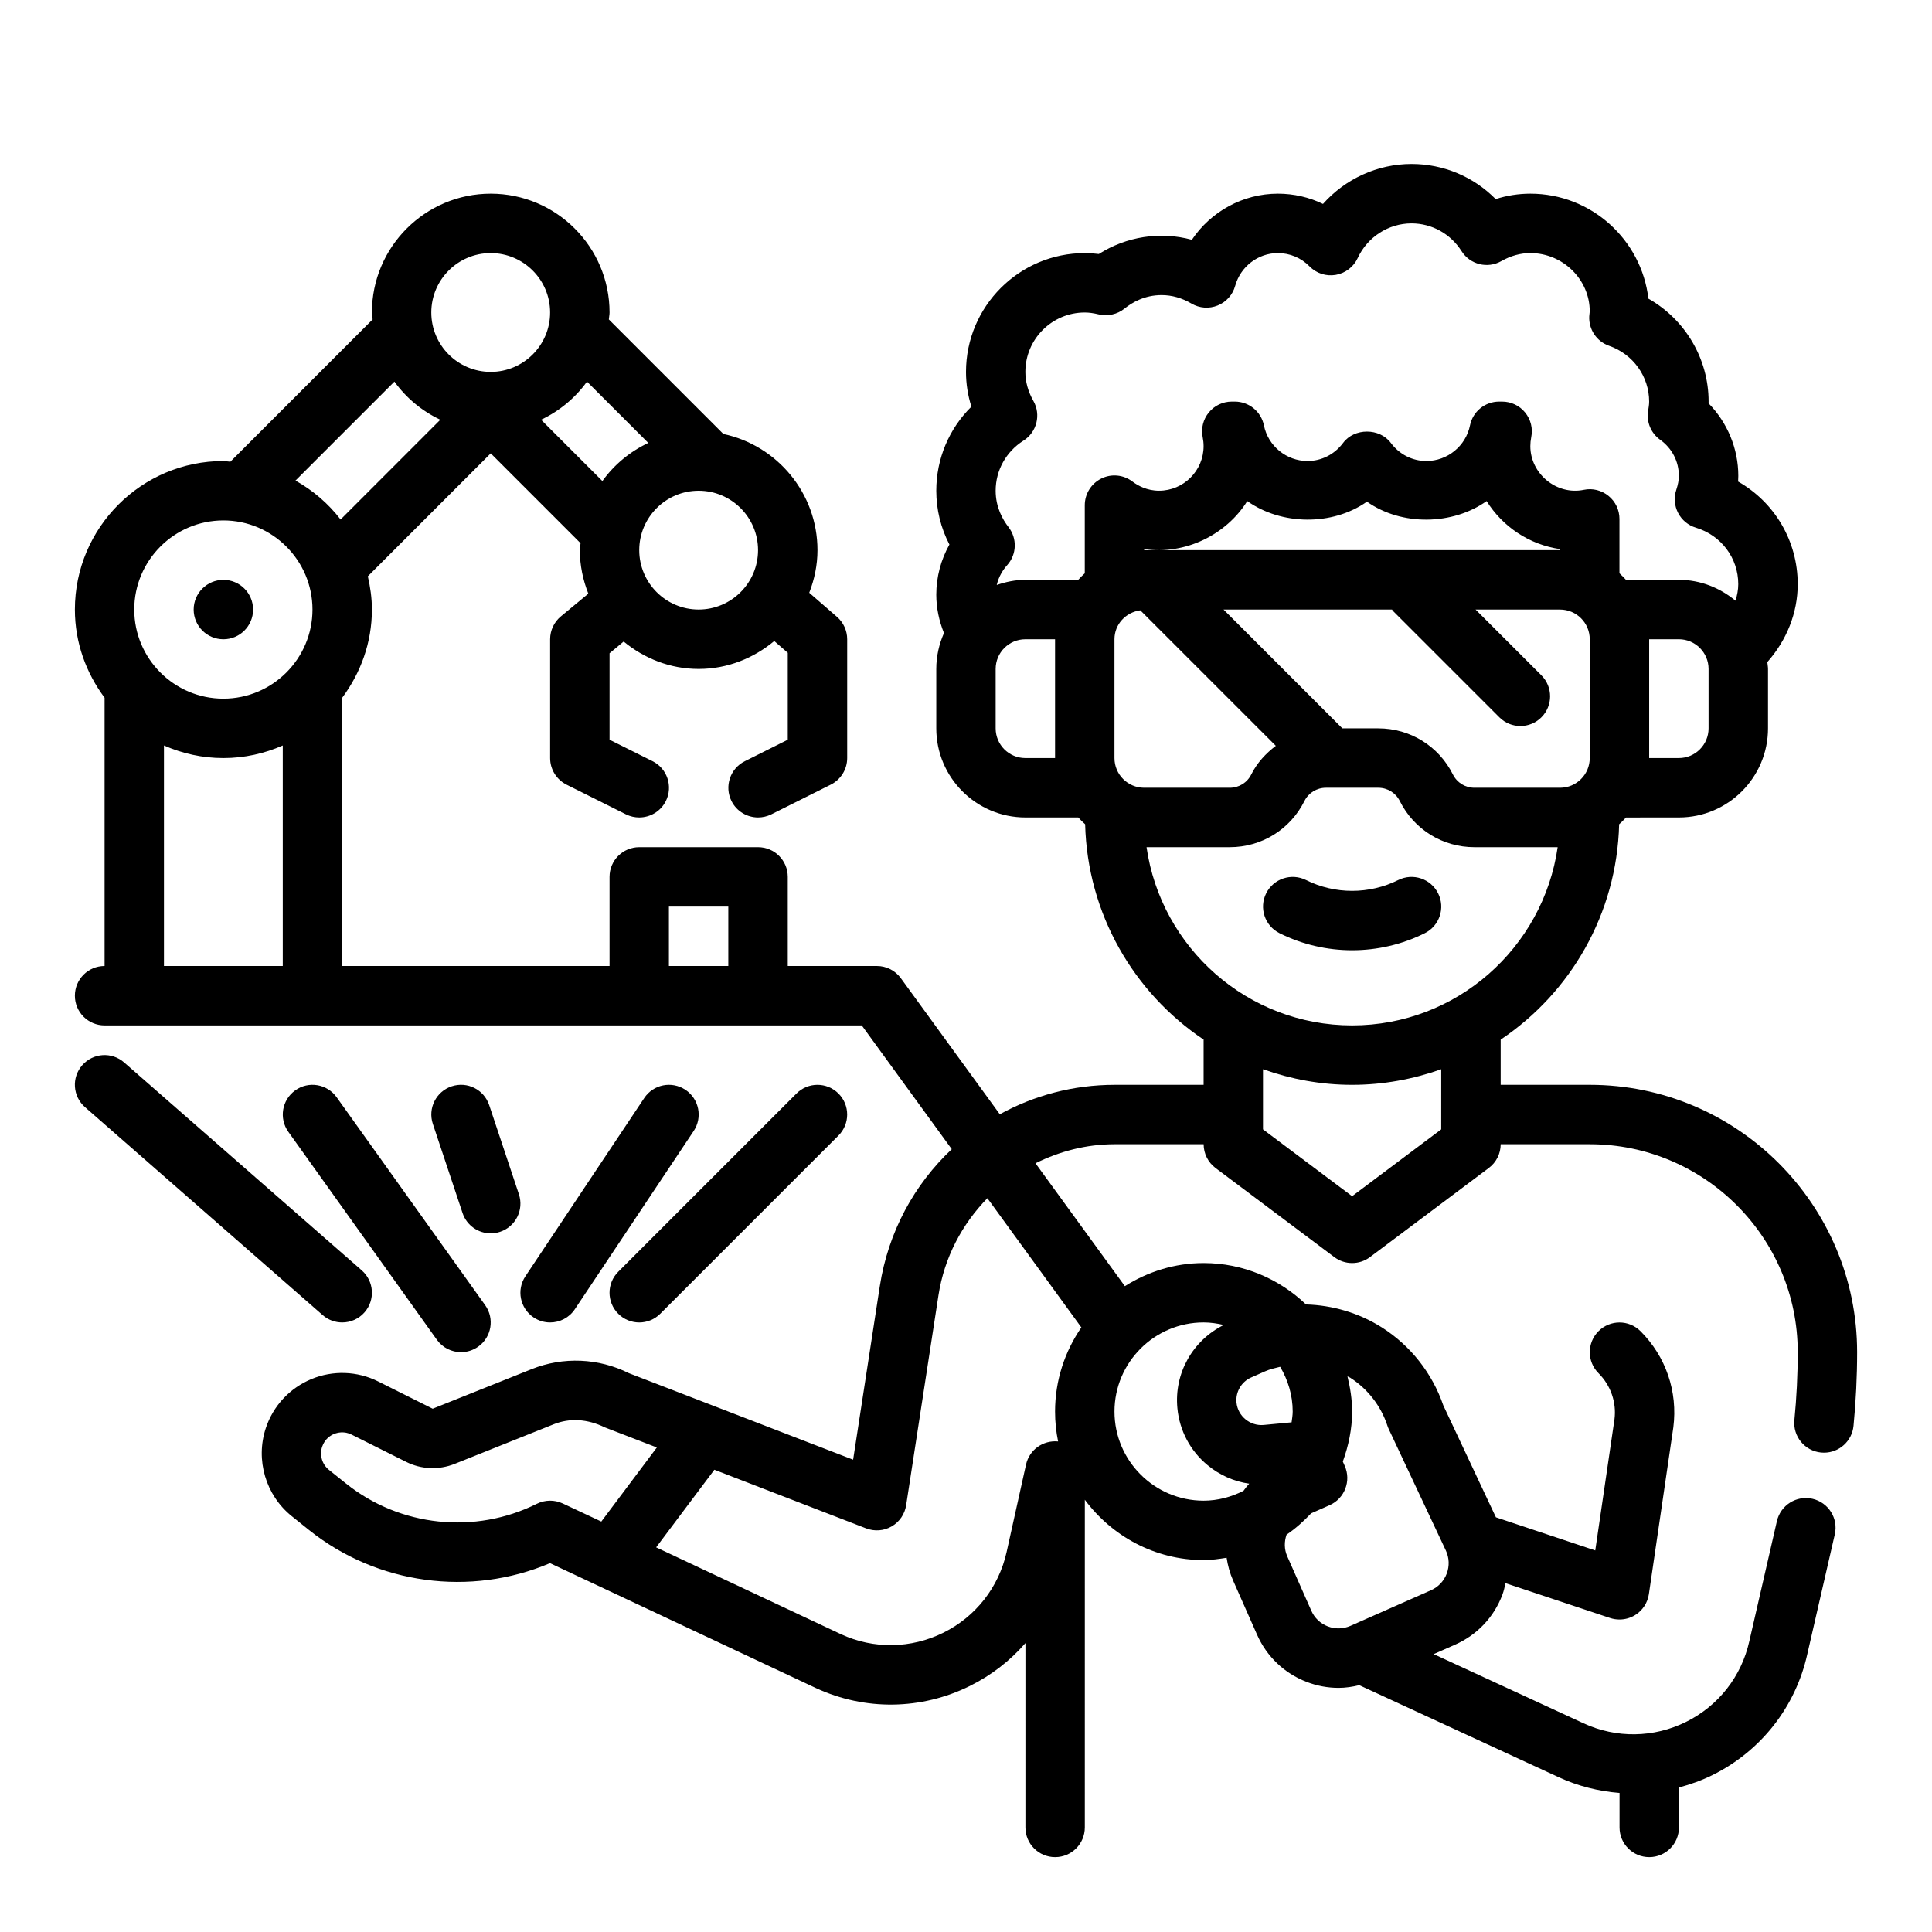 <?xml version="1.0" encoding="UTF-8"?>
<!-- Uploaded to: SVG Find, www.svgfind.com, Generator: SVG Find Mixer Tools -->
<svg fill="#000000" width="800px" height="800px" version="1.1" viewBox="144 144 512 512" xmlns="http://www.w3.org/2000/svg">
 <g>
  <path d="m483.07 391.3c6.031 3.016 12.641 4.527 19.262 4.527 6.621 0 13.242-1.512 19.262-4.527 3.891-1.945 5.465-6.676 3.519-10.562-1.953-3.891-6.676-5.457-10.562-3.519-7.66 3.824-16.793 3.824-24.441 0-3.891-1.938-8.613-0.371-10.562 3.519-1.945 3.887-0.363 8.609 3.523 10.562z"/>
  <path d="m565.31 431.49h-23.617v-11.98c18.5-12.406 30.797-33.305 31.395-57.062 0.637-0.574 1.242-1.164 1.82-1.801l14.016-0.008c13.02 0 23.617-10.598 23.617-23.617v-15.742c0-0.621-0.133-1.211-0.18-1.82 5.078-5.727 8.051-12.969 8.051-20.645 0-11.477-6.125-21.695-15.793-27.199 0.035-0.504 0.051-1.008 0.051-1.504 0-7.211-2.883-14.113-7.879-19.223 0.008-0.148 0.008-0.301 0.008-0.457 0-11.398-6.227-21.773-15.957-27.293-1.828-15.633-15.156-27.812-31.277-27.812-3.133 0-6.219 0.48-9.203 1.434-5.84-5.91-13.789-9.305-22.285-9.305-9.07 0-17.586 3.977-23.473 10.586-3.676-1.777-7.738-2.715-11.949-2.715-9.297 0-17.781 4.754-22.797 12.219-8.422-2.289-17.359-0.867-24.656 3.769-1.262-0.156-2.504-0.242-3.715-0.242-17.367 0-31.488 14.121-31.488 31.488 0 3.133 0.48 6.219 1.434 9.203-5.914 5.84-9.309 13.789-9.309 22.285 0 5 1.188 9.832 3.481 14.258-2.266 4.051-3.481 8.617-3.481 13.293 0 3.488 0.73 6.918 2.039 10.164-1.289 2.918-2.039 6.125-2.039 9.516v15.742c0 13.02 10.598 23.617 23.617 23.617h14.012c0.574 0.637 1.18 1.234 1.82 1.801 0.605 23.758 12.895 44.656 31.395 57.062v11.988h-23.57c-11.027 0-21.395 2.832-30.441 7.801l-26.215-36.047c-1.48-2.039-3.84-3.242-6.359-3.242h-23.617v-23.617c0-4.352-3.519-7.871-7.871-7.871h-31.488c-4.352 0-7.871 3.519-7.871 7.871v23.617h-70.848v-71.094c4.879-6.559 7.871-14.594 7.871-23.371 0-3.039-0.426-5.969-1.078-8.816l32.566-32.574 23.805 23.805c-0.039 0.621-0.188 1.211-0.188 1.84 0 4.078 0.836 7.949 2.25 11.531l-7.273 6.023c-1.805 1.496-2.852 3.715-2.852 6.062v31.488c0 2.984 1.684 5.707 4.352 7.047l15.742 7.871c1.129 0.559 2.336 0.824 3.516 0.824 2.891 0 5.668-1.59 7.055-4.352 1.945-3.891 0.371-8.621-3.519-10.562l-11.398-5.691v-22.914l3.738-3.102c5.441 4.469 12.305 7.262 19.875 7.262 7.644 0 14.57-2.852 20.035-7.398l3.582 3.117v23.035l-11.391 5.699c-3.891 1.945-5.465 6.676-3.519 10.562 1.379 2.754 4.156 4.344 7.047 4.344 1.18 0 2.387-0.27 3.512-0.828l15.742-7.871c2.668-1.336 4.356-4.059 4.356-7.043v-31.488c0-2.281-0.992-4.449-2.715-5.945l-7.344-6.375c1.367-3.519 2.184-7.305 2.184-11.297 0-15.113-10.715-27.758-24.938-30.781l-30.355-30.355c0.039-0.617 0.191-1.207 0.191-1.84 0-17.367-14.121-31.488-31.488-31.488s-31.488 14.121-31.488 31.488c0 0.629 0.148 1.219 0.188 1.844l-37.707 37.707c-0.621-0.031-1.211-0.188-1.84-0.188-21.703 0-39.359 17.656-39.359 39.359 0 8.785 2.992 16.816 7.871 23.371v71.094c-4.352 0-7.871 3.519-7.871 7.871 0 4.352 3.519 7.871 7.871 7.871h200.66l23.852 32.801c-9.91 9.328-16.848 21.883-19.074 36.344l-7.066 45.945-59.418-22.922c-8.031-4.016-17.438-4.418-25.773-1.078l-26.23 10.492-14.453-7.227c-5.551-2.777-12.004-2.984-17.695-0.621-5.715 2.371-10.117 7.086-12.066 12.957-2.809 8.438-0.039 17.848 6.902 23.395l4.543 3.644c18.059 14.453 42.746 17.742 63.859 8.777l70.492 33.117c13.035 6.016 27.898 5.809 40.754-0.559 5.715-2.824 10.691-6.707 14.746-11.367l-0.004 48.848c0 4.352 3.519 7.871 7.871 7.871 4.352 0 7.871-3.519 7.871-7.871l0.004-86.84c7.176 9.645 18.57 15.988 31.488 15.988 2.086 0 4.086-0.301 6.086-0.613 0.309 2.023 0.844 4.039 1.707 6l6.367 14.398c2.551 5.769 7.195 10.203 13.074 12.477 2.769 1.078 5.652 1.605 8.527 1.605 1.844 0 3.676-0.277 5.481-0.715l52.836 24.387c5.172 2.387 10.637 3.738 16.137 4.172v9.141c0 4.352 3.519 7.871 7.871 7.871s7.871-3.519 7.871-7.871v-10.586c3.023-0.805 6.008-1.859 8.871-3.281 12.871-6.375 22.035-18.066 25.137-32.023l7.297-31.773c0.977-4.234-1.676-8.453-5.91-9.43-4.227-0.977-8.453 1.676-9.43 5.91l-7.312 31.828c-2.078 9.344-8.188 17.137-16.766 21.387-8.574 4.234-18.477 4.394-27.168 0.371l-39.715-18.332 5.668-2.504c5.848-2.582 10.32-7.305 12.562-13.289 0.371-0.992 0.574-2.008 0.805-3.016l27.734 9.242c0.801 0.258 1.641 0.391 2.477 0.391 1.441 0 2.875-0.395 4.125-1.164 1.984-1.219 3.32-3.258 3.66-5.566l6.481-44.203c1.203-9.453-1.961-18.734-8.699-25.473-3.078-3.078-8.055-3.078-11.133 0-3.078 3.078-3.078 8.055 0 11.133 3.266 3.266 4.801 7.762 4.234 12.211l-5.094 34.762-26.324-8.781-13.949-29.668c-2.906-8.492-8.66-15.809-16.23-20.625-6.141-3.898-13.105-5.91-20.145-6.117-7.078-6.762-16.602-10.973-27.133-10.973-7.691 0-14.816 2.297-20.875 6.125l-23.688-32.566c6.352-3.148 13.43-5.047 20.996-5.047h23.566c0 2.473 1.164 4.809 3.148 6.297l31.488 23.617c1.402 1.055 3.062 1.574 4.723 1.574 1.66 0 3.32-0.52 4.723-1.574l31.488-23.617c1.984-1.48 3.148-3.816 3.148-6.297h23.617c30.379 0 55.105 24.727 55.105 55.105 0 5.992-0.301 12.043-0.883 17.988-0.434 4.328 2.738 8.188 7.055 8.613 0.27 0.023 0.527 0.039 0.789 0.039 4.008 0 7.422-3.039 7.824-7.094 0.633-6.473 0.957-13.047 0.957-19.547 0-39.07-31.781-70.848-70.848-70.848zm-220.42-141.7c0 8.684-7.062 15.742-15.742 15.742-8.684 0-15.742-7.062-15.742-15.742 0-8.684 7.062-15.742 15.742-15.742 8.68 0 15.742 7.059 15.742 15.742zm-29.086-28.41c-4.863 2.297-9.047 5.769-12.164 10.102l-16.246-16.246c4.863-2.297 9.047-5.769 12.164-10.102zm-41.762-50.309c8.684 0 15.742 7.062 15.742 15.742 0 8.684-7.062 15.742-15.742 15.742-8.684 0-15.742-7.062-15.742-15.742-0.004-8.68 7.059-15.742 15.742-15.742zm-25.516 34.062c3.117 4.328 7.297 7.801 12.164 10.102l-26.426 26.434c-3.242-4.211-7.297-7.699-11.957-10.312zm-45.332 36.785c13.02 0 23.617 10.598 23.617 23.617 0 13.02-10.598 23.617-23.617 23.617s-23.617-10.598-23.617-23.617c0-13.02 10.594-23.617 23.617-23.617zm-15.746 59.637c4.836 2.129 10.141 3.34 15.746 3.34s10.91-1.211 15.742-3.336v58.441h-31.488zm133.82 58.445v-15.742h15.742v15.742zm-35.008 142.52c-16.406 8.188-36.242 6.086-50.539-5.352l-4.551-3.644c-1.812-1.457-2.535-3.914-1.801-6.117 0.707-2.109 2.281-3.031 3.164-3.394 0.875-0.355 2.668-0.82 4.629 0.164l14.445 7.219c4.008 2.031 8.715 2.211 12.895 0.543l26.23-10.492c4.172-1.676 8.871-1.473 13.578 0.836l13.762 5.312-14.719 19.633-10.211-4.793c-2.203-1.027-4.731-0.988-6.883 0.086zm129.65-10.41-5.148 23.191c-2.078 9.344-8.188 17.137-16.766 21.387-8.574 4.234-18.477 4.394-27.117 0.395l-48.996-23.02 15.43-20.57 40.219 15.539c2.219 0.852 4.715 0.676 6.777-0.527 2.062-1.188 3.473-3.258 3.832-5.613l8.559-55.609c1.559-10.125 6.305-18.918 12.965-25.75l24.906 34.25c-4.371 6.352-6.969 14.02-6.969 22.293 0 2.715 0.277 5.359 0.805 7.918-4.016-0.367-7.629 2.223-8.496 6.117zm59.68-23.07 3.707-1.637c1.281-0.566 2.629-0.859 3.961-1.188 2.062 3.492 3.32 7.516 3.32 11.859 0 0.977-0.172 1.914-0.293 2.859l-7.414 0.699c-3.559 0.316-6.84-2.32-7.188-5.953-0.266-2.824 1.301-5.492 3.906-6.641zm36.086 12.781c0.102 0.309 0.211 0.605 0.355 0.898l15.145 32.203c0.898 1.93 0.977 4.102 0.227 6.086-0.746 1.984-2.234 3.566-4.188 4.426l-21.316 9.43c-1.914 0.836-4.055 0.906-6.031 0.141-1.961-0.754-3.504-2.227-4.359-4.156l-6.367-14.398c-0.844-1.898-0.82-3.938-0.188-5.754 2.394-1.621 4.535-3.559 6.519-5.652l4.887-2.156c3.977-1.762 5.769-6.406 4.023-10.383l-0.52-1.18c1.5-4.156 2.461-8.582 2.461-13.25 0-3.227-0.496-6.312-1.234-9.32 0.219 0.133 0.48 0.188 0.699 0.332 4.652 2.961 8.168 7.492 9.887 12.734zm-43.359-26.691c-8.25 4.102-13.188 12.809-12.297 22.051 0.559 5.934 3.402 11.305 8.004 15.105 3.203 2.652 7.016 4.328 11.027 4.902-0.551 0.598-1.031 1.242-1.512 1.891-3.191 1.613-6.758 2.613-10.574 2.613-13.02 0-23.617-10.598-23.617-23.617s10.598-23.617 23.617-23.617c1.848 0 3.629 0.27 5.352 0.672zm89.109-205.34h-110.21v-0.285c10.934 1.621 21.805-3.856 27.324-12.715 8.98 6.391 22.492 6.66 31.715 0.156 9.211 6.504 22.727 6.242 31.715-0.156 4.203 6.738 11.258 11.539 19.453 12.723zm-118.08 55.105v-31.488c0-3.984 3.008-7.141 6.848-7.668l35.914 35.914c-2.644 2.008-4.961 4.481-6.512 7.59-1.078 2.18-3.266 3.523-5.691 3.523h-22.688c-4.344 0-7.871-3.527-7.871-7.871zm60.395-7.871-31.488-31.488h44.648c0.094 0.102 0.125 0.234 0.227 0.34l28.223 28.223c1.535 1.535 3.551 2.305 5.566 2.305 2.016 0 4.031-0.77 5.566-2.305 3.078-3.078 3.078-8.055 0-11.133l-17.438-17.43h22.379c4.344 0 7.871 3.527 7.871 7.871v31.488c0 4.344-3.527 7.871-7.871 7.871h-22.688c-2.434 0-4.613-1.348-5.699-3.519-3.762-7.539-11.344-12.223-19.773-12.223zm97.047 0c0 4.344-3.527 7.871-7.871 7.871h-7.871v-31.488h7.871c4.344 0 7.871 3.527 7.871 7.871zm-181.57-76.242c3.551-2.242 4.715-6.887 2.637-10.539-1.41-2.481-2.125-5.062-2.125-7.684 0-8.684 7.062-15.742 15.742-15.742 1.117 0 2.289 0.164 3.699 0.504 2.379 0.551 4.914 0.016 6.824-1.535 2.016-1.629 5.359-3.582 9.832-3.582 2.731 0 5.391 0.754 7.918 2.242 2.102 1.242 4.676 1.434 6.949 0.512 2.266-0.914 3.984-2.832 4.637-5.195 1.414-5.117 6.066-8.691 11.312-8.691 3.18 0 6.164 1.25 8.406 3.535 1.801 1.836 4.383 2.684 6.965 2.234 2.543-0.449 4.715-2.117 5.793-4.457 2.586-5.578 8.172-9.184 14.258-9.184 5.391 0 10.336 2.754 13.266 7.359 2.242 3.551 6.879 4.715 10.539 2.637 2.481-1.41 5.062-2.125 7.684-2.125 8.684 0 15.742 7.062 15.742 15.445-0.031 0.227-0.117 1.086-0.133 1.316-0.164 3.481 1.977 6.676 5.273 7.816 6.348 2.203 10.605 8.145 10.605 14.781 0 0.852-0.156 1.668-0.277 2.481-0.473 2.938 0.762 5.887 3.18 7.629 3.168 2.266 4.969 5.754 4.969 9.57 0 1.109-0.219 2.32-0.684 3.707-0.676 2.023-0.496 4.219 0.48 6.109 0.977 1.891 2.684 3.305 4.715 3.914 6.723 2.031 11.234 8.051 11.234 14.973 0 1.504-0.301 2.969-0.73 4.383-4.098-3.398-9.285-5.531-15.016-5.531h-14.012c-0.551-0.605-1.117-1.18-1.73-1.73v-14.414c0-2.371-1.062-4.606-2.898-6.094-1.828-1.496-4.234-2.109-6.551-1.613-7.227 1.488-14.168-4.273-14.168-11.57 0-0.789 0.078-1.582 0.234-2.363 0.48-2.312-0.117-4.723-1.613-6.551-1.484-1.836-3.723-2.898-6.09-2.898h-0.805c-3.746 0-6.977 2.637-7.715 6.305-1.109 5.473-5.973 9.441-11.562 9.441-3.715 0-7.156-1.754-9.43-4.809-2.969-3.984-9.66-3.984-12.625 0-2.277 3.051-5.719 4.809-9.434 4.809-5.59 0-10.453-3.969-11.562-9.438-0.742-3.672-3.977-6.309-7.715-6.309h-0.805c-2.371 0-4.606 1.062-6.094 2.898-1.496 1.828-2.094 4.234-1.613 6.551 0.156 0.777 0.238 1.57 0.238 2.359 0 6.512-5.297 11.809-11.809 11.809-3.172 0-5.59-1.324-7.055-2.434-2.387-1.812-5.574-2.125-8.258-0.781-2.676 1.34-4.367 4.062-4.367 7.055v18.043c-0.605 0.551-1.18 1.117-1.73 1.73l-14.016 0.004c-2.668 0-5.188 0.543-7.582 1.363 0.535-2.332 1.73-4.094 2.769-5.258 2.543-2.832 2.684-7.086 0.34-10.094-1.551-1.992-3.398-5.277-3.398-9.629 0-5.394 2.754-10.336 7.359-13.266zm0.512 84.113c-4.344 0-7.871-3.527-7.871-7.871v-15.742c0-4.344 3.527-7.871 7.871-7.871h7.871v31.488zm32.117 23.617h22.059c8.43 0 16.012-4.684 19.781-12.227 1.078-2.172 3.269-3.519 5.691-3.519h13.887c2.434 0 4.613 1.348 5.699 3.519 3.762 7.543 11.344 12.227 19.773 12.227h22.059c-3.84 26.656-26.773 47.23-54.473 47.23-27.703 0-50.633-20.578-54.477-47.23zm54.477 92.496-23.617-17.711v-15.941c7.398 2.629 15.328 4.133 23.617 4.133 8.289 0 16.215-1.504 23.617-4.133l-0.004 15.938z"/>
  <path d="m211.07 305.54c0 4.348-3.523 7.871-7.871 7.871-4.348 0-7.875-3.523-7.875-7.871s3.527-7.871 7.875-7.871c4.348 0 7.871 3.523 7.871 7.871"/>
  <path d="m222.24 432.96c-3.535 2.519-4.359 7.438-1.828 10.98l39.359 55.105c1.535 2.141 3.945 3.293 6.41 3.293 1.582 0 3.18-0.48 4.566-1.473 3.535-2.519 4.359-7.438 1.828-10.98l-39.359-55.105c-2.531-3.527-7.445-4.363-10.977-1.82z"/>
  <path d="m314.73 434.99-31.488 47.23c-2.418 3.621-1.441 8.5 2.18 10.918 1.344 0.895 2.863 1.324 4.359 1.324 2.543 0 5.047-1.227 6.559-3.504l31.488-47.23c2.418-3.621 1.441-8.5-2.18-10.918-3.637-2.41-8.512-1.441-10.918 2.18z"/>
  <path d="m307.84 492.16c1.535 1.535 3.551 2.305 5.566 2.305s4.031-0.77 5.566-2.305l47.23-47.23c3.078-3.078 3.078-8.055 0-11.133s-8.055-3.078-11.133 0l-47.23 47.23c-3.078 3.078-3.078 8.055 0 11.133z"/>
  <path d="m234.69 494.46c2.188 0 4.367-0.906 5.926-2.691 2.859-3.266 2.527-8.242-0.746-11.109l-62.977-55.105c-3.266-2.859-8.234-2.543-11.109 0.746-2.859 3.266-2.527 8.242 0.746 11.109l62.977 55.105c1.488 1.309 3.34 1.945 5.184 1.945z"/>
  <path d="m274.05 470.85c0.82 0 1.66-0.133 2.488-0.41 4.117-1.371 6.352-5.824 4.977-9.957l-7.871-23.617c-1.379-4.117-5.793-6.359-9.957-4.977-4.117 1.371-6.352 5.824-4.977 9.957l7.871 23.617c1.098 3.301 4.168 5.387 7.469 5.387z"/>
 </g>
</svg>